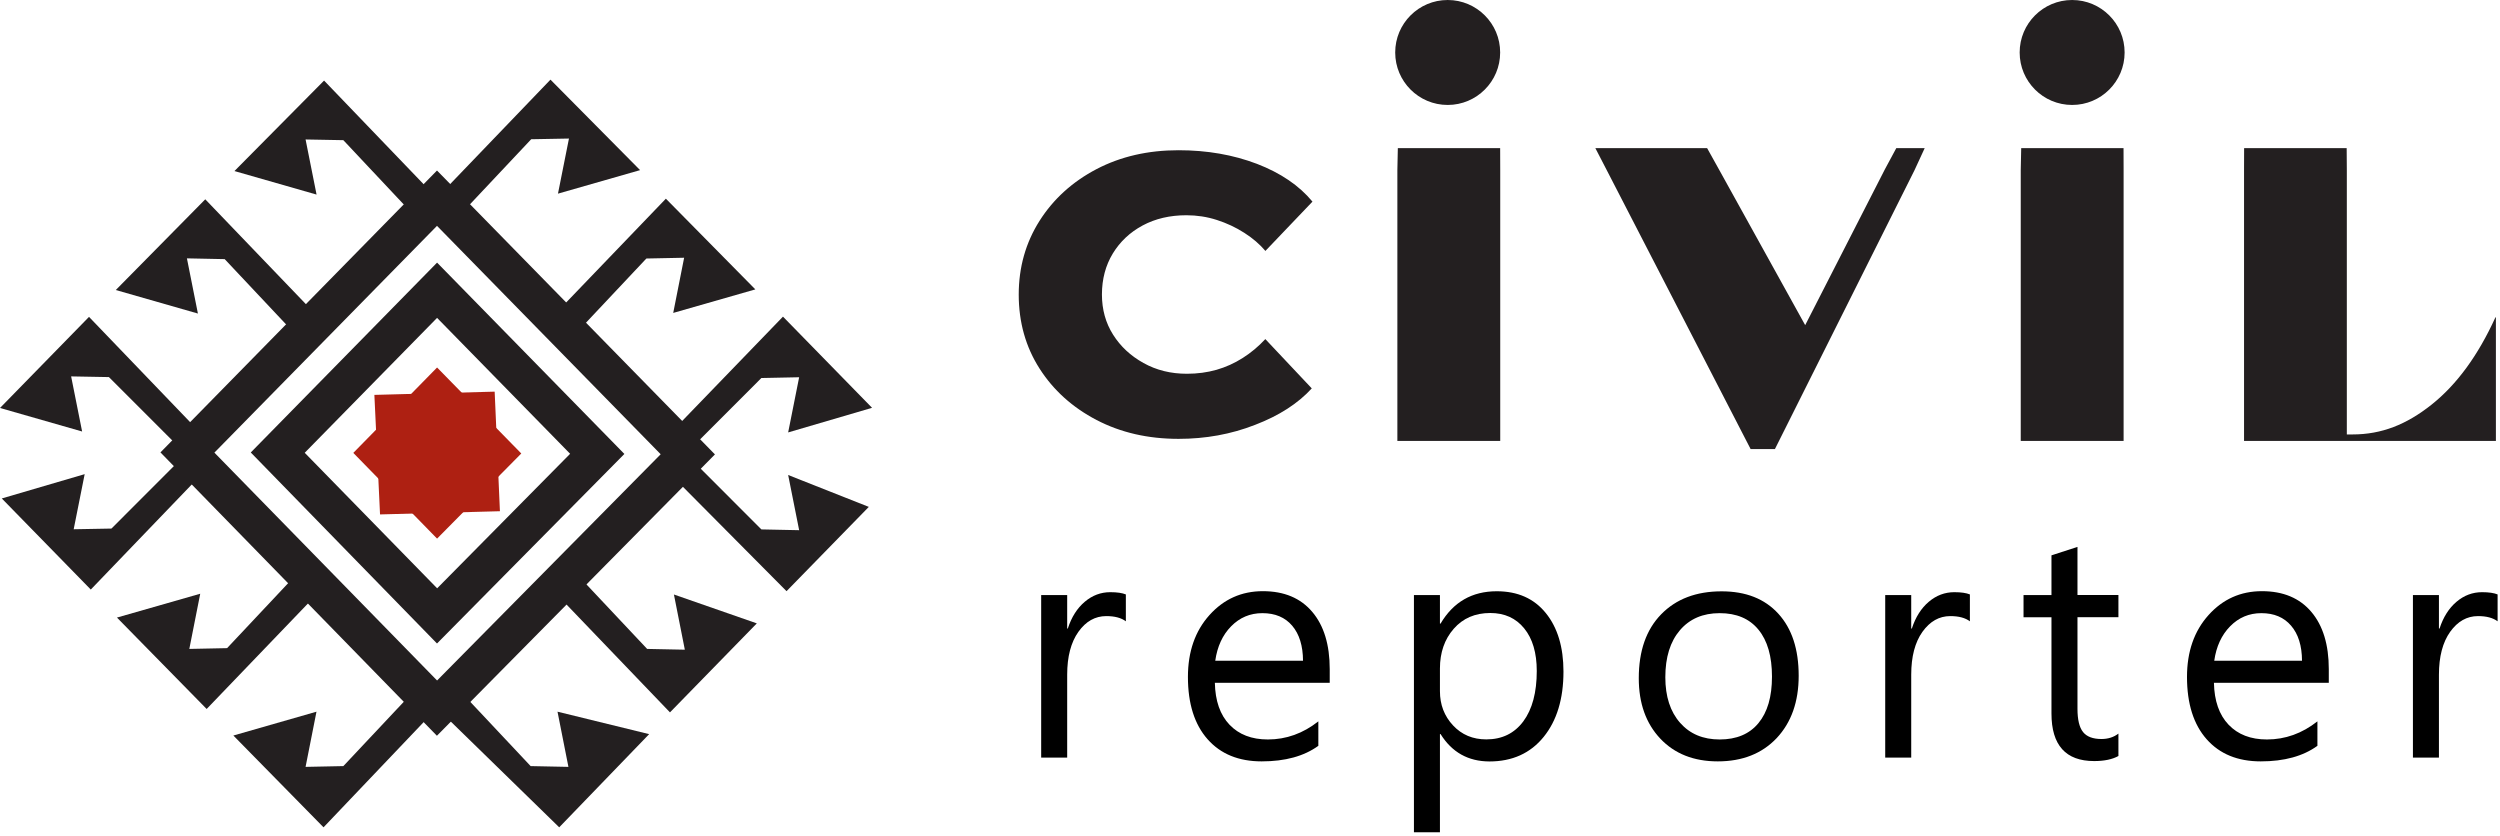 <svg width="323" height="108" viewBox="0 0 323 108" fill="none" xmlns="http://www.w3.org/2000/svg">
<path d="M152.27 56.7C148.32 56.7 144.79 55.89 141.67 54.26C138.55 52.63 136.1 50.42 134.31 47.62C132.52 44.82 131.62 41.63 131.62 38.06C131.62 34.53 132.52 31.36 134.31 28.53C136.1 25.71 138.56 23.48 141.67 21.85C144.79 20.22 148.32 19.41 152.27 19.41C155.96 19.41 159.33 20 162.4 21.17C165.46 22.35 167.85 23.97 169.57 26.05L163.49 32.42C162.76 31.56 161.86 30.78 160.76 30.08C159.67 29.38 158.49 28.83 157.22 28.42C155.95 28.01 154.64 27.81 153.28 27.81C151.15 27.81 149.27 28.25 147.63 29.13C145.99 30.01 144.71 31.22 143.77 32.76C142.84 34.3 142.37 36.06 142.37 38.05C142.37 39.99 142.85 41.72 143.81 43.24C144.77 44.76 146.08 45.98 147.74 46.9C149.4 47.83 151.27 48.29 153.35 48.29C154.7 48.29 155.97 48.12 157.17 47.78C158.36 47.44 159.49 46.93 160.56 46.25C161.63 45.57 162.6 44.76 163.48 43.81L169.48 50.18C167.71 52.12 165.27 53.7 162.16 54.89C159.05 56.11 155.75 56.7 152.27 56.7Z" fill="#231F20"/>
<path d="M180.54 56.97V56.13V21.98L180.6 19.14H193.82L193.83 21.98V56.13V56.97H180.54Z" fill="#231F20"/>
<path d="M261.08 56.97V56.13V21.98L261.14 19.14H274.36L274.37 21.98V56.13V56.97H261.08Z" fill="#231F20"/>
<path d="M245 19.14H248.67L247.36 21.98L229.32 58.02H226.18L207.59 21.98L206.12 19.14H220.56L222.14 21.98L233.23 42.01L243.53 21.87L245 19.14Z" fill="#231F20"/>
<path d="M322.41 41H322.47V56.97H289.93V56.13V21.98L289.94 19.14H303.19L303.21 21.98V56.13H303.96C307.7 56.13 310.93 54.85 314.17 52.27C317.41 49.69 320.16 45.94 322.41 41Z" fill="#231F20"/>
<path d="M59.09 28.13L68.63 17.99L73.51 17.9L72.09 25.02L82.7 21.98L71.12 10.29L56.53 25.48L59.09 28.13Z" fill="#231F20"/>
<path d="M53.87 28.23L44.36 18.11L39.48 18.02L40.9 25.14L30.29 22.1L41.87 10.41L56.46 25.6L53.87 28.23Z" fill="#231F20"/>
<path d="M38.55 43.6L29.03 33.48L24.15 33.38L25.57 40.51L14.96 37.47L26.52 25.75L41.13 40.97L38.55 43.6Z" fill="#231F20"/>
<path d="M23.85 58.5L14.07 48.72L9.19 48.63L10.61 55.75L0 52.71L11.5 40.94L26.14 56.18L23.85 58.5Z" fill="#231F20"/>
<path d="M24.18 58.5L14.4 68.29L9.52 68.38L10.94 61.26L0.23 64.4L11.73 76.17L26.47 60.83L24.18 58.5Z" fill="#231F20"/>
<path d="M88.6 58.62L98.37 48.84L103.25 48.74L101.83 55.87L112.67 52.69L101.16 40.91L86.3 56.29L88.6 58.62Z" fill="#231F20"/>
<path d="M88.6 58.62L98.37 68.4L103.25 68.5L101.83 61.37L112.25 65.49L101.62 76.38L86.3 60.95L88.6 58.62Z" fill="#231F20"/>
<path d="M73.99 43.52L83.51 33.4L88.39 33.3L86.98 40.43L97.59 37.39L86.03 25.67L71.41 40.89L73.99 43.52Z" fill="#231F20"/>
<path d="M53.87 88.86L44.36 98.98L39.48 99.08L40.89 91.95L30.15 95.03L41.8 106.89L56.46 91.49L53.87 88.86Z" fill="#231F20"/>
<path d="M38.85 73.62L29.34 83.74L24.46 83.84L25.87 76.71L15.11 79.79L26.7 91.6L41.44 76.25L38.85 73.62Z" fill="#231F20"/>
<path d="M74.09 73.72L83.61 83.84L88.48 83.94L87.07 76.81L97.78 80.54L86.56 92.04L71.51 76.35L74.09 73.72Z" fill="#231F20"/>
<path d="M59.05 88.86L68.56 98.98L73.44 99.08L72.03 91.95L83.87 94.85L72.25 106.89L56.46 91.49L59.05 88.86Z" fill="#231F20"/>
<path d="M56.45 95.06L20.73 58.45L56.46 22.03L92.37 58.71L56.45 95.06ZM27.7 58.48L56.47 87.92L85.36 58.69L56.46 29.18L27.7 58.48Z" fill="#231F20"/>
<path d="M56.46 83.14L32.4 58.46L56.47 33.93L80.67 58.65L56.46 83.14ZM39.37 58.5L56.48 76.01L73.66 58.63L56.47 41.07L39.37 58.5Z" fill="#231F20"/>
<path d="M56.47 47.48L67.35 58.59L56.47 69.59L45.75 58.62L45.65 58.51L56.47 47.48Z" fill="#AE2012"/>
<path d="M48.37 51.02L63.91 50.6L64.59 66.05L49.25 66.46H49.1L48.37 51.02Z" fill="#AE2012"/>
<path d="M187.04 13.56C190.784 13.56 193.82 10.524 193.82 6.78C193.82 3.036 190.784 0 187.04 0C183.296 0 180.26 3.036 180.26 6.78C180.26 10.524 183.296 13.56 187.04 13.56Z" fill="#231F20"/>
<path d="M267.72 13.56C271.464 13.56 274.5 10.524 274.5 6.78C274.5 3.036 271.464 0 267.72 0C263.975 0 260.94 3.036 260.94 6.78C260.94 10.524 263.975 13.56 267.72 13.56Z" fill="#231F20"/>
<path d="M145.47 80.28C144.88 79.83 144.03 79.6 142.93 79.6C141.49 79.6 140.29 80.28 139.33 81.63C138.37 82.98 137.88 84.83 137.88 87.17V97.88H134.52V76.88H137.88V81.21H137.96C138.44 79.73 139.17 78.58 140.15 77.75C141.13 76.92 142.23 76.51 143.45 76.51C144.33 76.51 144.99 76.61 145.46 76.8V80.28H145.47Z" fill="black"/>
<path d="M171.79 88.22H156.96C157.01 90.56 157.64 92.36 158.85 93.63C160.06 94.9 161.71 95.54 163.81 95.54C166.18 95.54 168.35 94.76 170.33 93.2V96.36C168.48 97.7 166.04 98.37 163.01 98.37C160.04 98.37 157.71 97.42 156.02 95.51C154.33 93.6 153.48 90.92 153.48 87.46C153.48 84.19 154.41 81.53 156.26 79.47C158.11 77.41 160.41 76.38 163.16 76.38C165.91 76.38 168.03 77.27 169.54 79.05C171.05 80.83 171.8 83.3 171.8 86.45V88.22H171.79ZM168.35 85.37C168.34 83.43 167.87 81.92 166.95 80.84C166.03 79.76 164.75 79.22 163.1 79.22C161.51 79.22 160.17 79.79 159.06 80.92C157.95 82.05 157.27 83.54 157.01 85.37H168.35Z" fill="black"/>
<path d="M186.12 94.84H186.04V107.53H182.68V76.88H186.04V80.57H186.12C187.77 77.78 190.19 76.39 193.38 76.39C196.09 76.39 198.2 77.33 199.72 79.21C201.24 81.09 202 83.61 202 86.77C202 90.28 201.15 93.1 199.44 95.21C197.73 97.32 195.39 98.38 192.43 98.38C189.69 98.37 187.59 97.2 186.12 94.84ZM186.04 86.37V89.3C186.04 91.04 186.6 92.51 187.73 93.72C188.86 94.93 190.29 95.53 192.03 95.53C194.07 95.53 195.66 94.75 196.82 93.19C197.97 91.63 198.55 89.46 198.55 86.69C198.55 84.35 198.01 82.52 196.93 81.19C195.85 79.86 194.39 79.2 192.54 79.2C190.58 79.2 189.01 79.88 187.82 81.24C186.63 82.6 186.04 84.32 186.04 86.37Z" fill="black"/>
<path d="M221.94 98.37C218.84 98.37 216.36 97.39 214.51 95.43C212.66 93.47 211.73 90.87 211.73 87.63C211.73 84.1 212.69 81.35 214.62 79.37C216.55 77.39 219.15 76.4 222.43 76.4C225.56 76.4 228 77.36 229.76 79.29C231.52 81.22 232.39 83.89 232.39 87.31C232.39 90.66 231.44 93.34 229.55 95.36C227.66 97.36 225.12 98.37 221.94 98.37ZM222.18 79.22C220.02 79.22 218.31 79.95 217.05 81.42C215.79 82.89 215.16 84.92 215.16 87.5C215.16 89.99 215.8 91.95 217.07 93.39C218.34 94.83 220.04 95.54 222.18 95.54C224.35 95.54 226.03 94.84 227.19 93.43C228.36 92.02 228.94 90.02 228.94 87.42C228.94 84.8 228.36 82.77 227.19 81.35C226.03 79.93 224.36 79.22 222.18 79.22Z" fill="black"/>
<path d="M254.52 80.28C253.93 79.83 253.08 79.6 251.98 79.6C250.54 79.6 249.35 80.28 248.38 81.63C247.42 82.98 246.93 84.83 246.93 87.17V97.88H243.57V76.88H246.93V81.21H247.01C247.49 79.73 248.22 78.58 249.2 77.75C250.18 76.92 251.28 76.51 252.5 76.51C253.38 76.51 254.04 76.61 254.51 76.8V80.28H254.52Z" fill="black"/>
<path d="M273.71 97.67C272.92 98.11 271.87 98.33 270.57 98.33C266.89 98.33 265.05 96.28 265.05 92.18V79.75H261.44V76.88H265.05V71.75L268.41 70.66V76.87H273.7V79.74H268.41V91.57C268.41 92.98 268.65 93.98 269.13 94.58C269.61 95.18 270.4 95.48 271.51 95.48C272.36 95.48 273.09 95.25 273.7 94.78V97.67H273.71Z" fill="black"/>
<path d="M300.87 88.22H286.04C286.09 90.56 286.72 92.36 287.93 93.63C289.14 94.9 290.79 95.54 292.89 95.54C295.26 95.54 297.43 94.76 299.41 93.2V96.36C297.56 97.7 295.12 98.37 292.09 98.37C289.12 98.37 286.79 97.42 285.1 95.51C283.41 93.6 282.56 90.92 282.56 87.46C282.56 84.19 283.49 81.53 285.34 79.47C287.19 77.41 289.49 76.38 292.24 76.38C294.99 76.38 297.11 77.27 298.62 79.05C300.13 80.83 300.88 83.3 300.88 86.45V88.22H300.87ZM297.42 85.37C297.41 83.43 296.94 81.92 296.01 80.84C295.09 79.76 293.81 79.22 292.17 79.22C290.58 79.22 289.24 79.79 288.13 80.92C287.02 82.05 286.34 83.54 286.08 85.37H297.42Z" fill="black"/>
<path d="M322.7 80.28C322.11 79.83 321.26 79.6 320.16 79.6C318.72 79.6 317.53 80.28 316.56 81.63C315.6 82.98 315.11 84.83 315.11 87.17V97.88H311.75V76.88H315.11V81.21H315.19C315.67 79.73 316.4 78.58 317.38 77.75C318.36 76.92 319.46 76.51 320.68 76.51C321.56 76.51 322.22 76.61 322.69 76.8V80.28H322.7Z" fill="black"/>
</svg>
